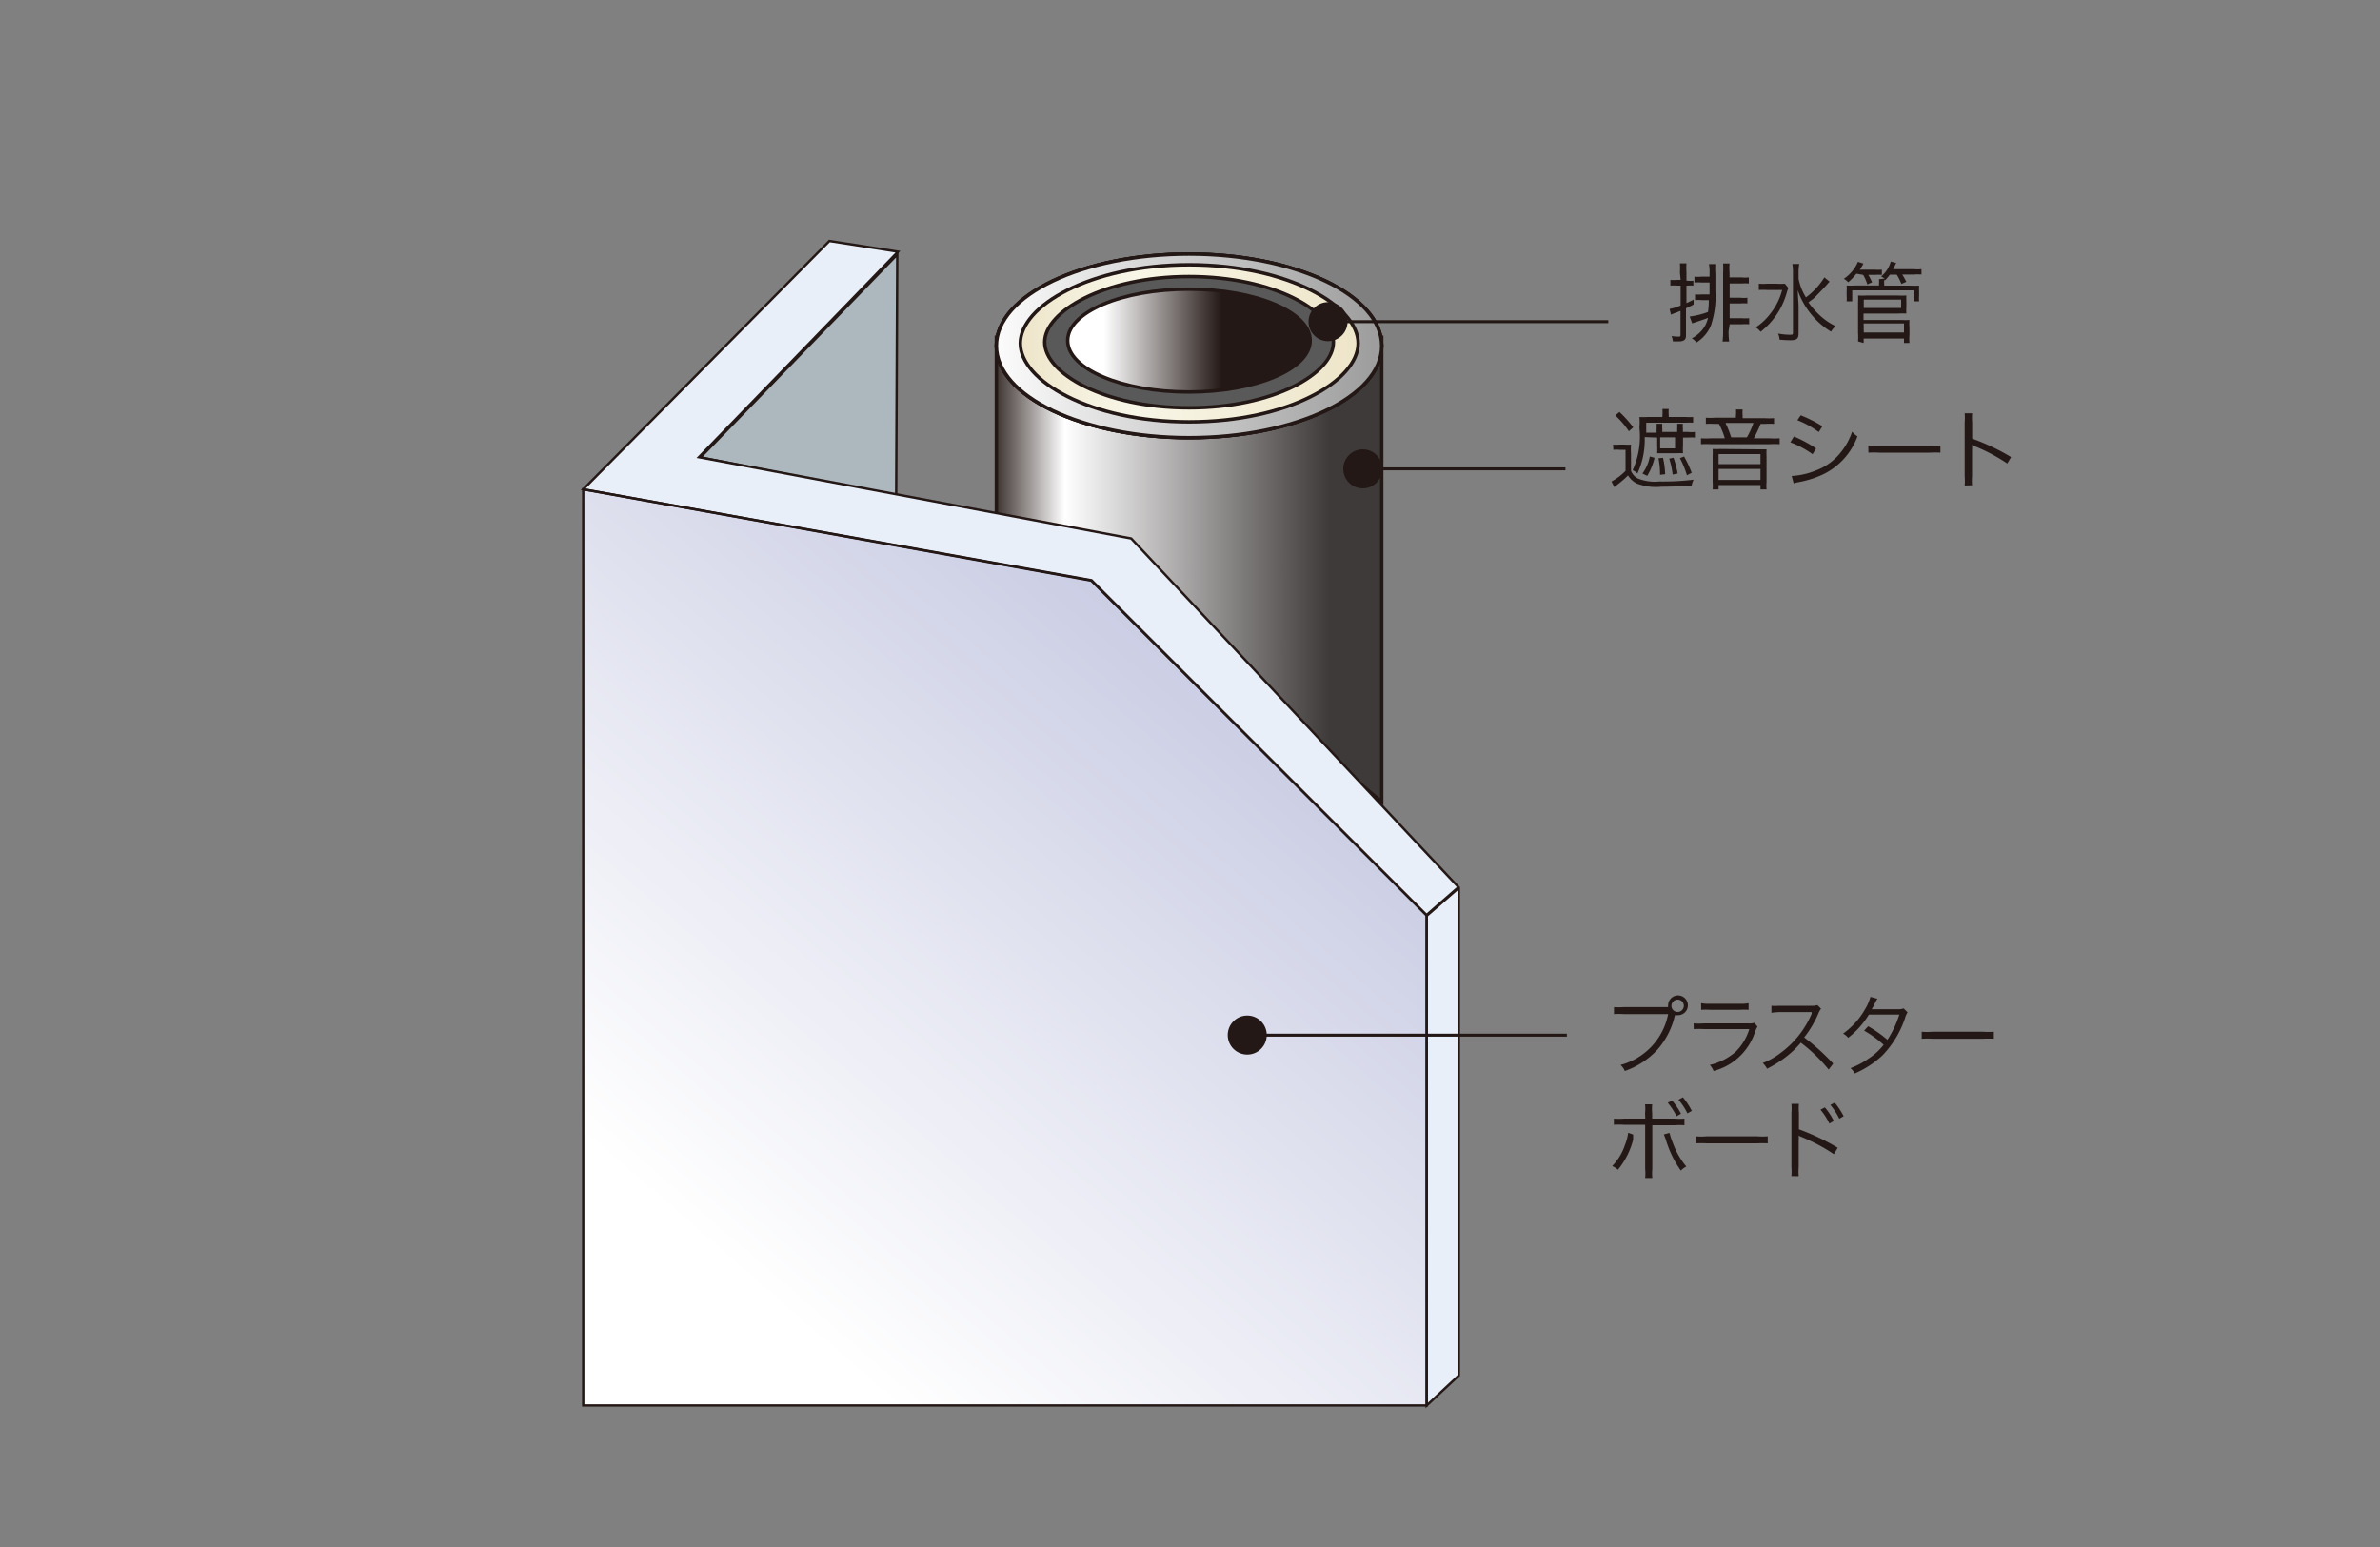 <svg xmlns="http://www.w3.org/2000/svg" xmlns:xlink="http://www.w3.org/1999/xlink" viewBox="0 0 200 130">
  <rect x="0" y="0" width="200" height="130" fill="#808080" stroke="none"/>
  <defs>
    <style>
      .cls-1, .cls-12, .cls-16, .cls-17, .cls-9 {
        fill: none;
      }

      .cls-2 {
        fill: #acb7be;
      }

      .cls-11, .cls-12, .cls-16, .cls-17, .cls-2, .cls-3, .cls-4, .cls-5, .cls-8, .cls-9 {
        stroke: #231815;
      }

      .cls-16, .cls-2 {
        stroke-width: 0.2px;
      }

      .cls-3, .cls-4, .cls-5, .cls-8, .cls-9 {
        stroke-width: 0.29px;
      }

      .cls-3 {
        fill: url(#linear-gradient);
      }

      .cls-4 {
        fill: url(#linear-gradient-2);
      }

      .cls-5 {
        fill: url(#linear-gradient-3);
      }

      .cls-6 {
        fill: url(#linear-gradient-5);
      }

      .cls-7 {
        fill: #595959;
      }

      .cls-8 {
        fill: url(#linear-gradient-6);
      }

      .cls-10 {
        fill: #231815;
      }

      .cls-11 {
        fill: #d1d4eb;
      }

      .cls-11, .cls-12 {
        stroke-width: 0.26px;
      }

      .cls-13 {
        fill: url(#linear-gradient-7);
      }

      .cls-14 {
        fill: #d7dfed;
      }

      .cls-15 {
        fill: #e9eff8;
      }

      .cls-17 {
        stroke-width: 0.25px;
      }
    </style>
    <linearGradient id="linear-gradient" x1="350.7" y1="304.88" x2="370.32" y2="304.88" gradientTransform="translate(-503.1 -461.97) scale(1.67)" gradientUnits="userSpaceOnUse">
      <stop offset="0.01" stop-color="#231815"/>
      <stop offset="0.21" stop-color="#fff"/>
      <stop offset="0.89" stop-color="#3e3a39"/>
    </linearGradient>
    <linearGradient id="linear-gradient-2" x1="350.7" y1="293.64" x2="370.32" y2="293.64" gradientTransform="translate(-503.1 -461.97) scale(1.67)" gradientUnits="userSpaceOnUse">
      <stop offset="0.16" stop-color="#fff"/>
      <stop offset="0.64" stop-color="#231815"/>
    </linearGradient>
    <linearGradient id="linear-gradient-3" x1="350.7" y1="293.64" x2="370.32" y2="293.64" gradientTransform="translate(-503.1 -461.97) scale(1.67)" gradientUnits="userSpaceOnUse">
      <stop offset="0" stop-color="#fff"/>
      <stop offset="1" stop-color="#9e9e9f"/>
    </linearGradient>
    <linearGradient id="linear-gradient-5" x1="85.73" y1="28.85" x2="114.12" y2="28.85" gradientUnits="userSpaceOnUse">
      <stop offset="0" stop-color="#eee5c9"/>
      <stop offset="0.21" stop-color="#f5f1df"/>
      <stop offset="0.34" stop-color="#f8f6e7"/>
      <stop offset="1" stop-color="#eee5c9"/>
    </linearGradient>
    <linearGradient id="linear-gradient-6" x1="89.46" y1="28.62" x2="110.12" y2="28.62" gradientTransform="matrix(1, 0, 0, 1, 0, 0)" xlink:href="#linear-gradient-2"/>
    <linearGradient id="linear-gradient-7" x1="50.14" y1="119.08" x2="102.86" y2="58.43" gradientUnits="userSpaceOnUse">
      <stop offset="0.21" stop-color="#fff"/>
      <stop offset="1" stop-color="#cbcee4"/>
    </linearGradient>
  </defs>
  <title>structure_49</title>
  <g id="レイヤー_2" data-name="レイヤー 2">
    <g id="レイヤー_1-2" data-name="レイヤー 1">
      <rect class="cls-1" width="200" height="130"/>
      <polygon class="cls-2" points="75.4 21.39 75.31 41.68 58.87 38.43 75.4 21.39"/>
      <polygon class="cls-3" points="116.11 67.38 92.01 47.23 83.73 46.15 83.73 28.34 116.11 28.34 116.11 67.38"/>
      <ellipse class="cls-4" cx="99.92" cy="29.06" rx="16.19" ry="7.71"/>
      <path class="cls-5" d="M99.92,21.35c-8.94,0-16.19,3.46-16.19,7.71S91,36.78,99.92,36.78s16.19-3.45,16.19-7.71S108.86,21.35,99.92,21.35ZM99.74,33.2c-5.51,0-9.8-1.52-9.8-4.14s4.47-4.76,10-4.76,10,2.13,10,4.76S105.25,33.2,99.74,33.2Z"/>
      <path class="cls-5" d="M99.92,21.35c-8.94,0-16.19,3.46-16.19,7.71S91,36.78,99.92,36.78s16.19-3.45,16.19-7.71S108.86,21.35,99.92,21.35Zm-.18,11.59c-5.51,0-9.8-1.47-9.8-4s4.47-4.62,10-4.62,10,2.07,10,4.62S105.25,32.94,99.74,32.94Z"/>
      <path class="cls-6" d="M99.93,35.45c-8.36,0-14.19-3.48-14.19-6.6s5.83-6.6,14.19-6.6,14.2,3.48,14.2,6.6-5.83,6.6-14.2,6.6Z"/>
      <path class="cls-7" d="M99.92,34.27c-7.15,0-12.13-2.91-12.13-5.51s5-5.52,12.13-5.52,12.13,2.9,12.13,5.52-5,5.51-12.13,5.51Z"/>
      <ellipse class="cls-8" cx="99.91" cy="28.62" rx="10.19" ry="4.32"/>
      <path class="cls-9" d="M99.92,34.27c-7.15,0-12.13-2.91-12.13-5.51s5-5.52,12.13-5.52,12.13,2.9,12.13,5.52-5,5.51-12.13,5.51Z"/>
      <path class="cls-9" d="M99.93,35.45c-8.36,0-14.19-3.48-14.19-6.6s5.83-6.6,14.19-6.6,14.2,3.48,14.2,6.6-5.83,6.6-14.2,6.6Z"/>
      <path class="cls-10" d="M141.17,22.89a5.68,5.68,0,0,0,0-.76h.55a5.53,5.53,0,0,0,0,.76v.7h.1a2.18,2.18,0,0,0,.48,0V24a3,3,0,0,0-.48,0h-.1v1.47c.22-.1.32-.15.6-.29l0,.41c-.32.17-.43.22-.64.32v2.27c0,.39-.17.51-.68.51l-.42,0a1.66,1.66,0,0,0-.11-.45,4.73,4.73,0,0,0,.53.05c.18,0,.22,0,.22-.17v-2c-.31.13-.32.13-.51.2l-.29.12-.12-.48a3.94,3.94,0,0,0,.93-.29V24h-.34a2.93,2.93,0,0,0-.52,0v-.48a2.79,2.79,0,0,0,.52,0h.34Zm.82,3.71a6.87,6.87,0,0,0,1.54-.38,7.17,7.17,0,0,0,.07-1H143a3,3,0,0,0-.56,0v-.48a2.83,2.83,0,0,0,.56,0h.66V23.74h-.7a3,3,0,0,0-.57,0v-.49a2.91,2.91,0,0,0,.57,0h.7V23a3.79,3.79,0,0,0-.05-.81h.54a5.21,5.21,0,0,0,0,.79v1.39a7.77,7.77,0,0,1-.38,3,3.11,3.11,0,0,1-1.21,1.41,1.4,1.4,0,0,0-.39-.35,2.74,2.74,0,0,0,1.08-1,2.45,2.45,0,0,0,.28-.72c-.21.09-.43.16-.73.26l-.45.15-.15.05Zm3.27,1.22a5.51,5.51,0,0,0,.05.88h-.56a5.7,5.7,0,0,0,.05-.88V22.92a7.75,7.75,0,0,0,0-.78h.54a4.54,4.54,0,0,0,0,.75v.42h1a2.62,2.62,0,0,0,.62,0v.51a4.15,4.15,0,0,0-.61,0h-1v1.2h.9a2.66,2.66,0,0,0,.59,0v.48a3.2,3.2,0,0,0-.59,0h-.9v1.24h1a3.6,3.6,0,0,0,.64,0v.51a4.2,4.2,0,0,0-.64,0h-1Z"/>
      <path class="cls-10" d="M150.28,24.2c-.06.15-.07.18-.15.45a6.26,6.26,0,0,1-2.18,3.23,1.65,1.65,0,0,0-.41-.37,4.84,4.84,0,0,0,1.22-1.14,5.36,5.36,0,0,0,1-2H148.5a4.23,4.23,0,0,0-.7,0v-.53a4.42,4.42,0,0,0,.71,0h.78a4.62,4.62,0,0,0,.7,0Zm3.47-.53a2.26,2.26,0,0,0-.21.23c-.18.21-.67.71-.95,1s-.21.18-.62.51a6.69,6.69,0,0,0,.86,1,5.31,5.31,0,0,0,1.43,1,1.67,1.67,0,0,0-.39.46,6.25,6.25,0,0,1-1.57-1.34,6.44,6.44,0,0,1-.83-1.22,4.79,4.79,0,0,1-.39-.93c0,.64.06,1,.06,1.43V28c0,.46-.15.59-.67.59a8.84,8.84,0,0,1-.93-.05,1.46,1.46,0,0,0-.12-.51,5.36,5.36,0,0,0,1,.1c.21,0,.25,0,.25-.21v-5a4.81,4.81,0,0,0-.05-.74h.58a3.93,3.93,0,0,0-.06.73v.51a4.58,4.58,0,0,0,.62,1.57,6.09,6.09,0,0,0,1.55-1.68Z"/>
      <path class="cls-10" d="M156,23a4.94,4.94,0,0,1-.69.72,1.18,1.18,0,0,0-.37-.29A3.27,3.27,0,0,0,156.13,22l.46.15c-.12.23-.18.31-.3.51h1.23a3.41,3.41,0,0,0,.62,0v.44a3.9,3.9,0,0,0-.56,0H157a5.06,5.06,0,0,1,.32.62l-.4.18a3.82,3.82,0,0,0-.35-.8Zm2.37.41a1.75,1.75,0,0,0-.29-.18,2.48,2.48,0,0,0,.81-1.25l.45.11a4.93,4.93,0,0,1-.26.53h1.75a3.65,3.65,0,0,0,.64,0v.45a3.62,3.62,0,0,0-.62,0h-1a4.25,4.25,0,0,1,.34.61l-.41.18a4.1,4.1,0,0,0-.39-.78h-.58a3.66,3.66,0,0,1-.41.48l-.06-.05a2.09,2.09,0,0,0,0,.4V24h2.19a6.93,6.93,0,0,0,.74,0,4,4,0,0,0,0,.46v.38a2.92,2.92,0,0,0,0,.48h-.47v-.92h-5.15v.92h-.47a2.94,2.94,0,0,0,0-.48v-.38a2.85,2.85,0,0,0,0-.47,6.24,6.24,0,0,0,.72,0h2v-.12a2.45,2.45,0,0,0,0-.41Zm-2.23,5.28a5.72,5.72,0,0,0,0-.74V25.36a3.7,3.7,0,0,0,0-.53,5.41,5.41,0,0,0,.73,0h2.6a5.35,5.35,0,0,0,.73,0,5,5,0,0,0,0,.53v.43a3.78,3.78,0,0,0,0,.56,6.86,6.86,0,0,0-.73,0h-2.87v.54h3.19a5.42,5.42,0,0,0,.67,0,4.16,4.16,0,0,0,0,.66v.58a4.07,4.07,0,0,0,0,.69H160v-.37h-3.39v.37Zm.48-2.81h3.14v-.7h-3.14Zm0,2.06H160v-.76h-3.39Z"/>
      <line class="cls-11" x1="91.7" y1="48.79" x2="95.17" y2="45.56"/>
      <path class="cls-12" d="M121.32,71.4"/>
      <polygon class="cls-13" points="49.01 41.12 49.01 118.11 119.89 118.11 119.89 76.92 91.73 48.76 49.01 41.12"/>
      <polygon class="cls-14" points="119.89 118.11 122.59 115.59 122.59 74.58 119.89 76.92 119.89 118.11"/>
      <polygon class="cls-15" points="119.89 118.11 119.89 76.92 91.7 48.79 49.01 41.12 69.7 20.25 75.46 21.15 58.73 38.42 95.06 45.25 122.59 74.58 122.59 115.59 119.89 118.11"/>
      <line class="cls-12" x1="122.59" y1="74.57" x2="119.89" y2="76.92"/>
      <path class="cls-10" d="M140.18,84.69a.77.77,0,0,1,0-.21.83.83,0,1,1,.83.83.86.86,0,0,1-.26,0v0a6.55,6.55,0,0,1-1.49,2.92A6.8,6.8,0,0,1,136.54,90a1.44,1.44,0,0,0-.36-.51,5.5,5.5,0,0,0,4-4.27h-3.73a5.39,5.39,0,0,0-.82,0v-.59a5.25,5.25,0,0,0,.83,0h3.75Zm.28-.22A.52.52,0,1,0,141,84,.53.53,0,0,0,140.46,84.47Z"/>
      <path class="cls-10" d="M142.32,86a5.31,5.31,0,0,0,.86,0h3.76a1.23,1.23,0,0,0,.48-.05l.27.32a2.08,2.08,0,0,0-.21.46A5,5,0,0,1,144,90a1.6,1.6,0,0,0-.32-.51,5,5,0,0,0,2.18-1.11A4.53,4.53,0,0,0,147,86.48h-3.82a6.73,6.73,0,0,0-.85,0Zm.63-1.7a3.35,3.35,0,0,0,.77.05h2.45a3.35,3.35,0,0,0,.77-.05v.56a4.88,4.88,0,0,0-.76,0h-2.46a4.88,4.88,0,0,0-.76,0Z"/>
      <path class="cls-10" d="M153.67,89.88a13.66,13.66,0,0,0-2.34-2.26,7.93,7.93,0,0,1-1.4,1.31,9.44,9.44,0,0,1-1.44.88,1.61,1.61,0,0,0-.36-.48,5.93,5.93,0,0,0,1.49-.84,7.94,7.94,0,0,0,2.62-3.3l0-.09a.16.16,0,0,0,0-.05h-.18l-2.45,0a5,5,0,0,0-.75.06v-.59a3.43,3.43,0,0,0,.58,0h.19l2.62,0a1.38,1.38,0,0,0,.47-.06l.31.31a1.36,1.36,0,0,0-.21.36,8.85,8.85,0,0,1-1.21,2.05,18.24,18.24,0,0,1,2.44,2.2Z"/>
      <path class="cls-10" d="M157.77,83.93a2.34,2.34,0,0,0-.26.48,3.87,3.87,0,0,1-.23.4c.1,0,.1,0,2.26,0a1.25,1.25,0,0,0,.43-.07l.33.33a1.66,1.66,0,0,0-.21.48,8.34,8.34,0,0,1-1.91,3.15,8.17,8.17,0,0,1-2.32,1.51,1.31,1.31,0,0,0-.36-.45,6.59,6.59,0,0,0,1.52-.8,5.13,5.13,0,0,0,1.27-1.16,9.23,9.23,0,0,0-1.64-1.19l.34-.37a10.49,10.49,0,0,1,1.62,1.14,8.74,8.74,0,0,0,1-2.12l-2.56,0a7.27,7.27,0,0,1-1.74,1.95,1.34,1.34,0,0,0-.43-.35,6.38,6.38,0,0,0,1.87-2.09,4,4,0,0,0,.43-1Z"/>
      <path class="cls-10" d="M161.49,86.7a5.21,5.21,0,0,0,.91,0h4.26a5.74,5.74,0,0,0,.89,0v.59a8.47,8.47,0,0,0-.89,0H162.4a8.08,8.08,0,0,0-.91,0Z"/>
      <path class="cls-10" d="M137.24,95.34a.83.83,0,0,0,0,.12l0,.15,0,.16a6.54,6.54,0,0,1-1.28,2.53,1.62,1.62,0,0,0-.48-.31,4.67,4.67,0,0,0,1.08-1.8,3.74,3.74,0,0,0,.26-1Zm1-1.79a3.27,3.27,0,0,0,0-.75h.6a4.2,4.2,0,0,0,0,.76V94h1.85a4.83,4.83,0,0,0,.86,0v.56a5.66,5.66,0,0,0-.84,0h-1.86v3.65a4.42,4.42,0,0,0,0,.78h-.6a4.08,4.08,0,0,0,0-.77V94.52h-1.79a5.66,5.66,0,0,0-.84,0V94a4.74,4.74,0,0,0,.85,0h1.79Zm2.06,1.65a5.22,5.22,0,0,0,.27.83,6.52,6.52,0,0,0,1.14,2,1.57,1.57,0,0,0-.46.34A8.78,8.78,0,0,1,140,95.81c-.07-.2-.13-.36-.18-.48Zm.21-2.72a6,6,0,0,1,.75,1.11l-.37.21a5.88,5.88,0,0,0-.74-1.13Zm.91-.27a6.13,6.13,0,0,1,.75,1.14l-.37.21a5.41,5.41,0,0,0-.75-1.15Z"/>
      <path class="cls-10" d="M142.49,95.49a5.21,5.21,0,0,0,.91,0h4.26a5.74,5.74,0,0,0,.89,0v.59a8.47,8.47,0,0,0-.89,0h-4.25a8.08,8.08,0,0,0-.91,0Z"/>
      <path class="cls-10" d="M150.54,98.83a4.85,4.85,0,0,0,0-.77V93.51a4.3,4.3,0,0,0,0-.75h.63a4.16,4.16,0,0,0,0,.76V94.9a19.22,19.22,0,0,1,3.26,1.55l-.32.54a15.23,15.23,0,0,0-2.73-1.45.93.93,0,0,1-.23-.12h0a2.45,2.45,0,0,1,0,.43v2.21a4.52,4.52,0,0,0,0,.78Zm2.81-5.77a5.53,5.53,0,0,1,.75,1.14l-.37.22a5.43,5.43,0,0,0-.75-1.17Zm.83-.4a6.17,6.17,0,0,1,.75,1.14l-.37.21a5.36,5.36,0,0,0-.75-1.16Z"/>
      <polygon class="cls-16" points="119.89 118.11 119.89 76.92 91.7 48.79 49.01 41.12 69.7 20.25 75.46 21.15 58.73 38.42 95.06 45.25 122.59 74.58 122.59 115.59 119.89 118.11"/>
      <circle class="cls-10" cx="104.81" cy="86.98" r="1.64"/>
      <circle class="cls-10" cx="111.6" cy="27.03" r="1.64"/>
      <line class="cls-17" x1="111.6" y1="27.03" x2="135.15" y2="27.03"/>
      <line class="cls-17" x1="104.81" y1="86.99" x2="131.67" y2="86.99"/>
      <line class="cls-17" x1="114.52" y1="39.4" x2="131.55" y2="39.4"/>
      <path class="cls-10" d="M135.55,37.36a3,3,0,0,0,.57,0h.38a3.25,3.25,0,0,0,.56,0,5.28,5.28,0,0,0,0,.77v1.44a1.25,1.25,0,0,0,.56.63,3.78,3.78,0,0,0,1.82.26,21.43,21.43,0,0,0,2.88-.15,1.74,1.74,0,0,0-.17.54c-.77,0-1.68.05-2.52.05a4.48,4.48,0,0,1-2.06-.26,1.82,1.82,0,0,1-.76-.69,7.92,7.92,0,0,1-.89.77l-.26.22-.24-.48a4.77,4.77,0,0,0,1.18-.89V37.8h-.48a3,3,0,0,0-.54,0Zm.54-2.74a10.14,10.14,0,0,1,1.16,1.29l-.37.33a7.33,7.33,0,0,0-1.14-1.33Zm2.12,2.11a6.73,6.73,0,0,1-.61,3.06,1.55,1.55,0,0,0-.4-.28,6.84,6.84,0,0,0,.57-3.56,5.59,5.59,0,0,0,0-.91,4.52,4.52,0,0,0,.68,0h1.25v-.15a3,3,0,0,0,0-.52h.53a3,3,0,0,0,0,.53v.14h1.41a4.07,4.07,0,0,0,.64,0v.48a4.8,4.8,0,0,0-.58,0h-3.36V36c0,.1,0,.16,0,.36h.87V36a1.9,1.9,0,0,0,0-.39h.48a1.84,1.84,0,0,0,0,.4v.29h1.25v-.29a2,2,0,0,0,0-.4h.48a1.84,1.84,0,0,0,0,.4v.29h.45a2.47,2.47,0,0,0,.56,0v.47a3.5,3.5,0,0,0-.55,0h-.45v.67a5,5,0,0,0,0,.65,5.8,5.8,0,0,0-.59,0h-1c-.27,0-.42,0-.58,0a5.33,5.33,0,0,0,0-.65v-.67Zm.83,1.74a5.17,5.17,0,0,1-.62,1.52l-.4-.2a3.44,3.44,0,0,0,.62-1.43Zm.71,0a7.6,7.6,0,0,1,.18,1.38l-.43.05a6.83,6.83,0,0,0-.13-1.39Zm-.24-.79h1.25v-.93h-1.25Zm1.12.78a7.93,7.93,0,0,1,.35,1.33l-.42.09a6.91,6.91,0,0,0-.29-1.34Zm.89-.1a9.39,9.39,0,0,1,.64,1.37l-.4.21a8,8,0,0,0-.59-1.44Z"/>
      <path class="cls-10" d="M145.88,34.91a3,3,0,0,0,0-.5h.56a2.79,2.79,0,0,0,0,.5v.23h1.84a5.33,5.33,0,0,0,.8,0v.48a7.57,7.57,0,0,0-.76,0h-.37a10.29,10.29,0,0,1-.57,1.21h1.31a5.5,5.5,0,0,0,.86,0v.5a5.91,5.91,0,0,0-.86,0H143.8a6,6,0,0,0-.86,0v-.5a5.93,5.93,0,0,0,.87,0h1.13a6.15,6.15,0,0,0-.49-1.21h-.38a7,7,0,0,0-.72,0V35.1a4.67,4.67,0,0,0,.75,0h1.77Zm1.9,2.85c.24,0,.42,0,.67,0a5,5,0,0,0,0,.57v2.16a4.36,4.36,0,0,0,0,.64h-.51v-.37h-3.52v.37h-.5a4.44,4.44,0,0,0,0-.64V38.3a5.22,5.22,0,0,0,0-.57,6.59,6.59,0,0,0,.66,0ZM144.42,39h3.52v-.84h-3.52Zm0,1.33h3.52v-.92h-3.52Zm2.38-3.58a6.86,6.86,0,0,0,.55-1.21H145a9.47,9.47,0,0,1,.48,1.21Z"/>
      <path class="cls-10" d="M150.75,36.68a11.18,11.18,0,0,1,1.86,1l-.29.49a8.13,8.13,0,0,0-1.87-1ZM150.56,40a6.33,6.33,0,0,0,2-.45,4.82,4.82,0,0,0,2.2-1.63,5.45,5.45,0,0,0,.88-1.64,2.2,2.2,0,0,0,.45.39,5.74,5.74,0,0,1-2.82,3.16,8.36,8.36,0,0,1-1.85.63l-.4.08a1.77,1.77,0,0,0-.29.08Zm.76-5.1a10.86,10.86,0,0,1,1.82.92l-.3.49a7.72,7.72,0,0,0-1.8-1Z"/>
      <path class="cls-10" d="M157,37.45a5.22,5.22,0,0,0,.91,0h4.26a5.84,5.84,0,0,0,.89,0v.59a8.51,8.51,0,0,0-.89,0h-4.25a8.11,8.11,0,0,0-.91,0Z"/>
      <path class="cls-10" d="M165.1,40.8a4.69,4.69,0,0,0,0-.77V35.48a4.33,4.33,0,0,0,0-.75h.63a4.58,4.58,0,0,0,0,.76v1.37A18.16,18.16,0,0,1,169,38.41l-.32.54a15,15,0,0,0-2.73-1.45.79.79,0,0,1-.23-.12h0a2.55,2.55,0,0,1,0,.43V40a5,5,0,0,0,0,.78Z"/>
      <circle class="cls-10" cx="114.52" cy="39.4" r="1.64"/>
      <polygon class="cls-16" points="49.01 41.12 49.01 118.11 119.89 118.11 119.89 76.92 91.73 48.76 49.01 41.12"/>
    </g>
  </g>
</svg>
